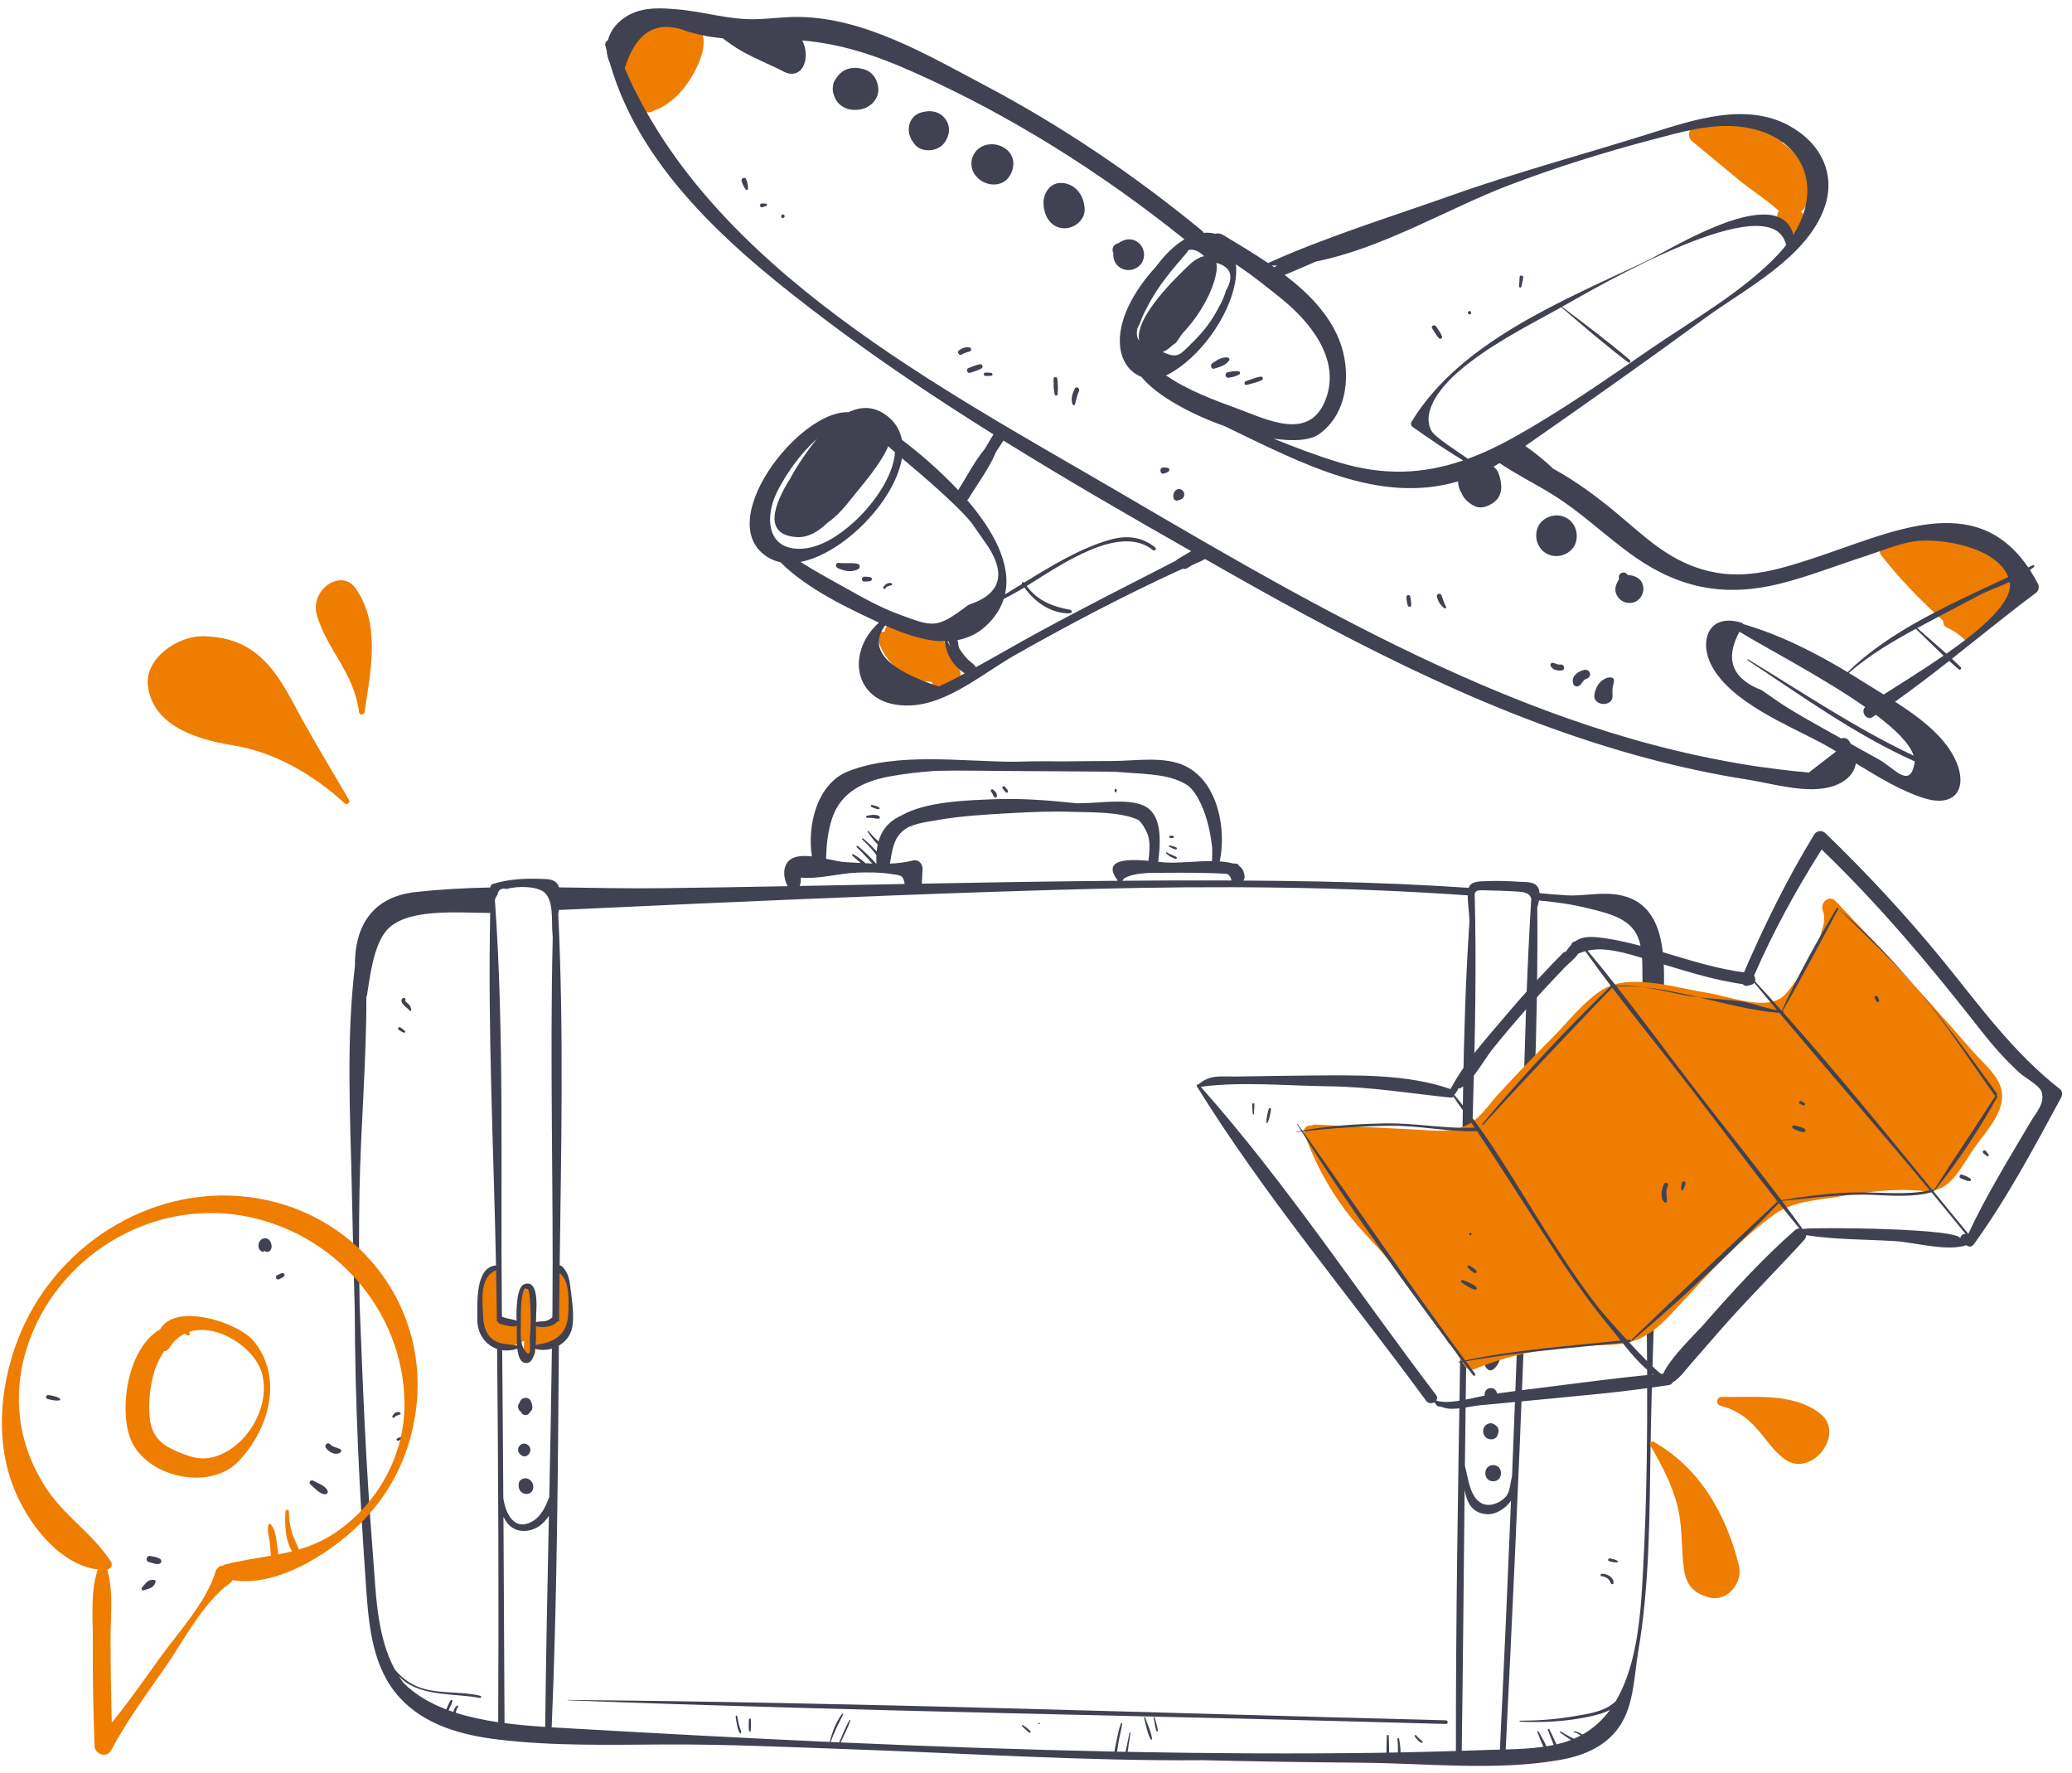 <svg width="187" height="160" viewBox="0 0 187 160" fill="none" xmlns="http://www.w3.org/2000/svg">
<path d="M62.992 2.324C62.828 2.13 62.637 1.987 62.431 1.874C62.053 1.571 61.558 1.433 61.056 1.538C60.977 1.554 60.91 1.595 60.836 1.621C60.541 1.66 60.249 1.735 59.976 1.841C59.693 1.951 59.414 2.11 59.147 2.301C59.14 2.302 59.134 2.301 59.128 2.302C57.854 2.542 56.807 3.483 56.461 4.742C56.298 5.336 56.287 5.964 56.465 6.556C56.663 7.212 57.578 8.159 57.408 8.856C57.15 9.917 58.377 10.461 59.063 9.957C59.673 9.787 60.306 9.317 60.675 9.019C61.724 8.173 62.514 6.944 63.043 5.719C63.507 4.646 63.818 3.302 62.992 2.324Z" fill="#EF7D00"/>
<path d="M86.502 60.243C87.124 59.916 86.997 59.109 86.502 58.754C84.799 57.531 82.916 56.685 80.872 56.214C80.26 56.073 79.877 56.533 79.859 57.004C79.47 56.954 79.052 57.233 79.207 57.71C79.224 57.76 79.25 57.802 79.267 57.851H79.266L79.268 57.854C79.701 59.084 80.459 60.062 81.523 60.77C81.549 60.797 81.576 60.825 81.6 60.85C81.729 61.11 81.972 61.323 82.346 61.361C82.923 61.421 83.501 61.485 84.079 61.545C84.22 62.087 84.826 62.476 85.416 62.135C85.707 61.967 85.987 61.785 86.27 61.603C86.801 61.26 86.808 60.642 86.486 60.251C86.493 60.248 86.498 60.246 86.502 60.243Z" fill="#EF7D00"/>
<path d="M162.677 19.23C162.628 19.181 162.577 19.135 162.528 19.088C162.667 19.007 162.788 18.9 162.869 18.764C163.597 17.544 163.6 16.308 162.932 15.062C162.853 14.915 162.745 14.818 162.628 14.743C162.237 14.015 161.596 13.393 160.84 12.884C161.052 12.425 160.94 11.851 160.289 11.724C157.997 11.275 155.709 11.065 153.372 11.173C152.643 11.207 152.06 12.204 152.718 12.749C154.232 14.003 155.744 15.259 157.264 16.507C157.672 16.842 159.397 18.012 160.559 19.032C160.426 19.175 160.349 19.386 160.417 19.553C160.753 20.389 161.225 20.851 162.059 21.19C162.366 21.315 162.703 21.051 162.792 20.775C162.906 20.421 162.894 20.082 162.802 19.757C162.869 19.592 162.849 19.398 162.677 19.23Z" fill="#EF7D00"/>
<path d="M181.467 51.4C179.916 49.138 176.902 48.322 174.383 47.779C174.01 47.699 173.685 47.852 173.477 48.097C172.208 48.252 171.023 48.583 169.841 49.135C169.59 49.252 169.533 49.618 169.682 49.841C169.662 49.89 169.661 49.944 169.704 50.001C171.4 52.209 173.34 54.177 175.393 56.04C175.351 56.251 175.427 56.477 175.682 56.613C176.3 56.893 176.852 57.274 177.338 57.755C177.78 58.135 178.367 57.75 178.363 57.309C178.452 57.274 178.539 57.231 178.618 57.164C180.328 55.714 183.141 53.839 181.467 51.4Z" fill="#EF7D00"/>
<path d="M183.934 52.686C183.699 52.235 183.453 51.827 183.201 51.442L183.565 51.172C183.657 51.104 183.555 50.958 183.455 51.008C183.322 51.074 183.184 51.14 183.05 51.206C178.207 44.109 170.531 48.144 163.533 50.417C160.141 51.519 157.074 52.433 153.554 51.36C150.46 50.416 148.503 48.486 146.072 46.447C144.265 44.932 142.293 43.448 140.171 42.293C139.391 41.542 138.551 40.865 137.659 40.245C143.089 36.462 148.497 32.653 153.835 28.739C157.48 26.066 163.053 23.282 164.662 18.727C165.74 15.672 164.291 12.867 161.445 11.327C157.581 9.235 152.907 10.784 149.047 12.003C143.051 13.897 136.936 15.523 131.009 17.627C125.547 19.565 119.698 21.363 114.447 23.739C113.069 22.808 111.655 21.971 110.364 21.191C110.141 21.056 109.885 21.036 109.652 21.092C109.353 21.009 109.013 20.981 108.635 21.014C108.589 20.941 108.54 20.868 108.463 20.805C102.373 15.799 95.867 11.4 88.894 7.708C83.778 5 78.049 1.607 72.115 1.528C70.853 1.511 69.605 1.686 68.346 1.729C65.812 1.817 63.598 1.049 61.107 0.842C59.685 0.724 58.247 0.622 56.908 1.278C55.801 1.82 55.113 2.683 54.862 3.631C54.702 3.719 54.583 3.883 54.628 4.09C54.663 4.254 54.714 4.411 54.753 4.574C54.773 4.951 54.88 5.326 55.043 5.696C57.901 15.678 66.664 22.959 74.677 28.998C79.5 32.631 84.531 35.989 89.662 39.199C89.407 39.635 89.144 40.066 88.883 40.499C87.951 41.637 87.228 43.048 86.479 44.231C84.815 42.451 82.95 40.866 81.398 39.686C81.245 38.893 80.857 38.18 80.16 37.608C78.951 36.617 77.724 36.652 76.578 37.199C72.053 36.999 64.114 47.35 69.424 50.359C69.742 50.54 70.082 50.663 70.439 50.735C72.832 53.154 76.63 54.927 79.26 56.156C79.281 56.166 79.302 56.175 79.323 56.185C76.156 59.034 77.142 63.918 82.243 63.656C85.602 63.483 88.791 60.71 91.598 59.12C96.489 56.349 101.469 53.735 106.581 51.392C106.611 51.384 106.638 51.388 106.669 51.372C106.703 51.355 106.732 51.332 106.765 51.314C106.867 51.355 106.984 51.359 107.1 51.295C107.245 51.216 107.38 51.124 107.52 51.038C107.926 50.821 108.36 50.682 108.759 50.449C109.441 50.836 110.123 51.224 110.804 51.611C122.81 58.419 135.255 64.856 148.662 68.428C151.648 69.224 154.676 69.877 157.729 70.355C159.983 70.708 163.179 71.704 165.453 70.94C166.653 70.536 167.36 69.778 167.492 68.882C169.499 70.112 171.572 71.372 173.611 72.017C176.829 73.035 177.808 70.68 176.111 67.888C174.995 66.053 172.998 64.585 171.029 63.321C172.691 62.145 174.311 60.903 175.916 59.641C176.206 59.903 176.497 60.162 176.796 60.411C176.909 60.505 177.068 60.324 176.966 60.22C176.707 59.956 176.436 59.7 176.165 59.445C178.699 57.447 181.2 55.403 183.773 53.479C184.002 53.309 184.062 52.933 183.934 52.686ZM148.908 31.525C144.877 34.295 140.814 37.143 136.533 39.519C135.162 40.28 133.821 40.911 132.481 41.401C131.483 40.696 129.478 39.439 129.175 38.852C128.209 36.979 130.329 34.67 131.542 33.61C134.205 31.284 137.519 29.592 140.604 27.895C140.695 27.845 140.812 27.779 140.942 27.706C140.932 27.722 140.93 27.745 140.949 27.76C142.918 29.433 144.886 31.148 146.952 32.702C147.088 32.804 147.22 32.594 147.097 32.489C145.14 30.81 143.046 29.258 140.992 27.698C140.972 27.683 140.952 27.69 140.942 27.706C144.239 25.842 159.76 16.754 161.169 21.999C161.179 22.036 161.198 22.063 161.214 22.094C161.003 22.363 160.784 22.633 160.535 22.9C157.394 26.271 152.693 28.924 148.908 31.525ZM136.126 16.738C140.362 15.12 144.778 13.742 149.166 12.588C151.61 11.944 154.203 11.184 156.764 11.405C162.431 11.893 164.777 16.538 161.858 21.177C160.495 16.347 150.716 22.546 148.569 23.568C141.204 27.073 131.825 30.786 127.404 38.045C127.305 38.208 127.337 38.414 127.496 38.527C128.995 39.583 130.486 40.614 132.055 41.55C128.488 42.774 124.921 42.961 120.847 41.725C118.86 41.122 116.89 40.377 114.938 39.584C116.725 39.84 118.236 39.754 119.06 39.168C121.708 37.283 121.98 33.45 120.857 30.654C119.912 28.303 118.051 26.415 115.942 24.81C116.868 24.417 117.828 24.022 118.775 23.596C124.745 22.417 130.801 18.771 136.126 16.738ZM107.233 22.576C107.661 22.438 108.141 22.612 108.675 23.12C108.262 23.207 107.8 23.464 107.4 23.843C106.372 24.814 102.36 28.601 102.813 30.736C102.597 30.471 102.563 30.096 102.64 29.673C102.697 29.533 102.766 29.385 102.856 29.228C103.035 28.714 103.257 28.219 103.522 27.743C104.461 25.86 105.774 24.35 107.138 22.764C107.193 22.702 107.219 22.638 107.233 22.576ZM109.769 24.611C109.833 24.241 109.827 23.948 109.77 23.719C111.095 24.081 111.388 24.919 110.642 26.234C110.482 26.78 110.256 27.297 109.964 27.786C109.368 28.95 108.623 29.92 107.683 30.844C106.424 32.081 106.326 32.378 104.946 31.772C105.253 31.634 105.555 31.413 105.849 31.123C105.977 31.061 106.095 30.983 106.183 30.862C106.364 30.613 106.529 30.357 106.701 30.105C108.259 28.492 109.478 26.292 109.769 24.611ZM105.453 33.779C108.267 32.272 110.87 28.665 111.461 25.553C111.567 24.995 111.598 24.41 111.544 23.852C113.144 24.904 115.22 26.609 115.658 26.962C118.202 29.017 120.933 32.325 119.707 35.869C118.298 39.942 114.377 37.858 111.574 36.834C109.749 36.167 107.176 35.239 105.229 33.869C105.304 33.835 105.378 33.82 105.453 33.779ZM115.271 23.967C115.18 24.018 115.086 24.064 114.997 24.117C114.925 24.066 114.852 24.016 114.78 23.966C114.943 23.97 115.107 23.969 115.271 23.967ZM69.909 44.885C70.428 43.598 71.939 41.167 73.734 39.605C72.936 40.559 72.273 41.57 71.815 42.307C71.666 42.545 71.512 42.818 71.362 43.111C69.894 45.414 68.757 48.312 71.956 48.469C72.972 48.519 73.89 47.932 74.691 47.166C75.602 46.556 76.35 45.615 76.995 44.802C77.779 43.813 79.452 41.936 80.164 40.273C80.366 40.453 80.569 40.632 80.774 40.81C80.61 43.183 78.56 45.772 77.038 47.14C75.742 48.306 73.957 49.53 72.12 49.524C69.327 49.514 69.097 46.902 69.909 44.885ZM76.339 53.074C75.019 52.331 73.591 51.572 72.244 50.71C76.101 49.97 80.761 45.225 81.401 41.351C82.489 42.278 83.592 43.189 84.649 44.156C85.684 45.105 86.783 46.094 87.681 47.179C88.18 47.895 88.68 48.611 89.18 49.328C90.836 51.901 90.244 53.653 87.404 54.586C84.514 56.762 84.272 56.593 81.174 55.456C79.485 54.836 77.902 53.953 76.339 53.074ZM85.684 58.127C85.691 58.167 85.721 58.227 85.761 58.294C85.76 58.32 85.765 58.35 85.767 58.377C85.673 58.198 85.589 58.023 85.525 57.868C85.545 57.867 85.566 57.865 85.587 57.863C85.628 57.944 85.665 58.028 85.684 58.127ZM84.712 61.949C79.939 60.364 78.337 58.527 79.887 56.441C81.54 57.179 83.45 57.87 85.266 57.87C85.442 59.159 86.021 60.088 87.066 60.761C86.301 61.196 85.519 61.596 84.712 61.949ZM106.284 50.455C106.218 50.495 106.17 50.541 106.135 50.592C101.971 52.727 97.797 54.838 93.686 57.074C91.803 58.098 89.951 59.184 88.069 60.213C88.062 60.2 88.065 60.185 88.056 60.171C87.877 59.906 87.588 59.741 87.359 59.518C87.093 59.261 86.882 58.972 86.676 58.667C86.648 58.628 86.603 58.548 86.546 58.456C86.502 58.274 86.472 58.087 86.461 57.892C86.435 57.849 86.419 57.81 86.396 57.769C87.316 57.6 88.192 57.213 88.968 56.497C89.793 55.735 90.311 54.913 90.587 54.053C91.123 53.767 91.644 53.491 92.104 53.22C92.215 53.155 92.335 53.08 92.453 53.008C93.368 54.331 94.907 55.403 96.558 55.343C96.765 55.336 96.779 55.061 96.577 55.025C94.961 54.739 93.636 54.197 92.659 52.883C95.737 50.98 101.065 47.202 104.067 49.653C104.226 49.782 104.409 49.516 104.247 49.389C102.967 48.392 101.632 48.281 100.072 48.736C97.453 49.501 94.861 51.077 92.432 52.577C92.351 52.467 92.159 52.557 92.234 52.682C92.236 52.687 92.239 52.691 92.242 52.695C91.72 53.017 91.206 53.333 90.702 53.638C91.325 50.913 89.628 47.851 87.291 45.134C87.333 45.097 87.377 45.062 87.41 45.005C88.202 43.688 89.273 42.277 89.891 40.787C90.112 40.443 90.334 40.1 90.555 39.756C96.129 43.214 101.814 46.502 107.504 49.737C107.099 49.976 106.691 50.216 106.284 50.455ZM163.253 69.712C162.339 69.637 161.429 69.541 160.521 69.422C159.312 69.275 158.108 69.104 156.908 68.897C153.679 68.34 150.482 67.605 147.332 66.701C142.06 65.188 136.919 63.23 131.908 61.007C121.293 56.297 111.245 50.416 101.24 44.555C85.047 35.069 64.159 24.277 56.384 6.157C57.408 2.846 59.301 1.726 62.088 2.856C62.678 3.026 63.275 3.169 63.877 3.283C64.344 3.353 64.791 3.409 65.231 3.456C65.786 3.88 66.359 4.282 66.987 4.637C68.21 5.326 69.515 5.83 70.757 6.475C71.464 6.843 72.225 6.648 72.543 5.877C72.847 5.141 72.745 4.349 72.407 3.654C75.869 3.96 78.877 4.919 82.409 6.493C91.246 10.429 99.365 15.562 106.898 21.596C105.962 22.15 105.09 23.038 104.343 24.05C102.447 26.097 100.794 28.875 101.102 31.354C101.265 32.673 102.012 33.625 103.003 33.998C104.352 35.665 107.387 37.347 110.515 38.453C117.566 41.852 124.461 45.537 131.6 43.44C131.59 43.807 131.694 44.187 131.894 44.471C132.101 45.001 132.546 45.411 133.116 45.682C133.678 45.95 134.332 45.682 134.789 45.356C135.68 44.718 135.577 43.653 135.264 42.758C135.166 42.479 134.998 42.268 134.792 42.11C134.975 42.011 135.158 41.9 135.34 41.791C136.86 42.819 138.495 43.621 140.102 44.615C142.794 46.28 145.011 48.496 147.598 50.295C151.694 53.145 155.806 53.879 160.636 52.675C163.244 52.025 165.776 51.017 168.332 50.193C169.687 49.755 171.253 49.098 172.667 48.869C175.034 48.486 180.216 49.343 181.25 52.069C176.236 54.436 170.631 56.84 166.754 60.66C163.787 58.87 160.668 57.294 157.343 56.323C157.302 56.269 157.246 56.221 157.162 56.195C154.182 55.271 153.248 57.895 154.546 60.201C156.353 63.414 161.274 65.389 164.351 67.03C164.799 67.269 165.256 67.533 165.717 67.806C164.897 68.442 164.075 69.077 163.253 69.712ZM172.703 68.188C167.48 65.731 162.716 62.501 157.772 59.504C157.722 59.474 157.672 59.547 157.721 59.58C162.572 62.774 167.449 66.317 172.793 68.701C172.794 68.796 172.789 68.891 172.77 68.982C172.318 71.182 170.98 69.314 169.565 68.534C168.722 68.07 167.883 67.596 167.043 67.128C166.98 67.031 166.935 66.934 166.86 66.837C166.664 66.582 166.401 66.551 166.177 66.644C165.801 66.434 165.423 66.227 165.048 66.015C163.502 65.14 161.927 64.296 160.457 63.297C159.972 62.96 159.486 62.623 159 62.285C156.314 61.246 155.647 59.484 156.988 57.005C159.362 58.46 164.55 61.154 168.338 63.807C167.888 64.205 168.458 65.066 168.989 64.718C169.094 64.649 169.196 64.575 169.301 64.505C171.058 65.825 172.365 67.106 172.703 68.188ZM170.003 62.673C169.391 62.294 168.793 61.93 168.248 61.584C167.788 61.292 167.325 61.005 166.857 60.722C168.704 59.126 170.772 57.899 172.904 56.746C173.74 57.542 174.563 58.371 175.41 59.169C173.482 60.501 171.472 61.734 170.003 62.673ZM175.668 58.989C174.799 58.205 173.899 57.449 173.031 56.677C173.614 56.363 174.2 56.052 174.787 55.741C176.078 55.056 177.369 54.37 178.666 53.693C179.376 53.322 180.446 52.95 181.385 52.508C181.703 54.311 178.845 56.77 175.668 58.989Z" fill="#404252"/>
<path d="M78.012 6.267C77.744 6.19 77.465 6.124 77.185 6.125C76.251 6.128 75.662 6.604 75.273 7.408C75.321 7.311 75.369 7.214 75.416 7.117C75.286 7.296 75.208 7.492 75.185 7.708C75.116 8.059 75.157 8.381 75.305 8.713C75.328 8.76 75.348 8.808 75.368 8.856C75.62 9.466 76.321 9.88 76.962 9.912C77.237 9.926 77.517 9.91 77.785 9.846C78.56 9.66 79.26 8.971 79.272 8.134C79.284 7.341 78.818 6.501 78.012 6.267Z" fill="#404252"/>
<path d="M83.642 10.05C83.484 10.07 83.351 10.089 83.197 10.13C82.534 10.306 82.11 10.797 82.03 11.474C81.96 12.066 82.162 12.492 82.496 12.957C83.145 13.861 84.744 13.707 85.297 12.793C85.325 12.746 85.353 12.7 85.381 12.653C86.169 11.35 85.123 9.857 83.642 10.05Z" fill="#404252"/>
<path d="M89.24 13.034C88.246 13.162 87.541 14.02 87.69 15.023C87.749 15.42 87.935 15.754 88.217 16.035C89.013 16.827 90.471 16.939 91.131 15.864C91.325 15.547 91.406 15.308 91.446 14.94C91.58 13.687 90.355 12.889 89.24 13.034Z" fill="#404252"/>
<path d="M95.857 16.513C94.942 16.451 94.342 17.155 94.198 17.984C94.137 18.335 94.198 18.818 94.305 19.168C94.571 20.037 95.253 20.664 96.21 20.595C97.051 20.535 97.905 19.817 97.891 18.912C97.873 17.723 97.133 16.6 95.857 16.513Z" fill="#404252"/>
<path d="M102.643 21.823C102.096 21.453 101.463 21.565 100.966 21.931C100.9 21.953 100.833 21.971 100.769 22C100.39 22.17 100.341 22.54 100.484 22.84C100.44 23.338 100.616 23.829 101.069 24.136C101.694 24.559 102.591 24.389 103.015 23.765C103.441 23.138 103.271 22.248 102.643 21.823Z" fill="#404252"/>
<path d="M141.069 46.601C140.154 46.291 139.005 46.796 138.726 47.752C138.446 48.711 138.9 49.757 139.88 50.089C140.795 50.399 141.944 49.894 142.223 48.938C142.503 47.978 142.05 46.933 141.069 46.601Z" fill="#404252"/>
<path d="M147.61 54.29C148.118 54.04 148.409 53.45 148.296 52.896C148.147 52.171 147.55 51.937 146.907 51.883C146.882 51.855 146.856 51.827 146.831 51.799C146.548 51.489 146.031 51.743 146.106 52.156C146.112 52.192 146.119 52.228 146.125 52.265C145.801 52.761 145.622 53.287 145.996 53.847C146.342 54.369 147.039 54.571 147.61 54.29Z" fill="#404252"/>
<path d="M145.568 61.902C145.605 61.706 145.684 61.552 145.663 61.347C145.654 61.26 145.575 61.189 145.498 61.16C145.199 61.049 144.77 61.256 144.535 61.452C144.164 61.764 143.969 62.224 143.896 62.687C143.732 63.731 145.579 63.843 145.535 62.783C145.523 62.476 145.511 62.202 145.568 61.902Z" fill="#404252"/>
<path d="M143.024 60.448C142.426 60.532 141.712 61.088 142.004 61.749C142.103 61.974 142.383 61.992 142.559 61.861C142.805 61.678 142.866 61.342 143.187 61.251C143.694 61.105 143.552 60.372 143.024 60.448Z" fill="#404252"/>
<path d="M140.842 59.967C140.58 59.999 140.423 59.884 140.189 59.815C140.028 59.767 139.869 59.931 139.948 60.089C140.14 60.472 140.557 60.541 140.951 60.502C141.299 60.467 141.193 59.923 140.842 59.967Z" fill="#404252"/>
<path d="M106.672 44.216C106.337 43.988 105.982 44.24 105.916 44.588C105.887 44.679 105.881 44.772 105.9 44.867C105.913 45.055 106.043 45.198 106.246 45.166C106.391 45.143 106.48 45.109 106.615 45.05C106.952 44.9 106.964 44.414 106.672 44.216Z" fill="#404252"/>
<path d="M105.414 42.234C105.251 42.195 105.183 42.184 105.013 42.178C104.578 42.162 104.684 42.856 105.053 42.734C105.222 42.677 105.282 42.658 105.436 42.57C105.56 42.499 105.581 42.272 105.414 42.234Z" fill="#404252"/>
<path d="M110.801 32.259C110.288 32.195 109.836 32.499 109.425 32.766C109.197 32.915 109.279 33.359 109.596 33.264C110.086 33.117 110.636 32.971 110.93 32.52C111.002 32.407 110.927 32.275 110.801 32.259Z" fill="#404252"/>
<path d="M111.781 33.506C111.43 33.458 111.138 33.517 110.795 33.597C110.48 33.67 110.576 34.141 110.895 34.087C111.241 34.03 111.534 33.972 111.839 33.794C111.973 33.715 111.934 33.528 111.781 33.506Z" fill="#404252"/>
<path d="M112.519 34.736C112.972 34.603 113.467 34.512 113.889 34.3C114.064 34.212 113.968 33.961 113.783 33.986C113.331 34.048 112.882 34.251 112.449 34.394C112.24 34.464 112.3 34.801 112.519 34.736Z" fill="#404252"/>
<path d="M77.416 50.882C76.868 50.749 76.26 50.87 75.695 50.796C75.402 50.757 75.371 51.162 75.603 51.267C76.184 51.537 76.934 51.698 77.503 51.321C77.662 51.216 77.595 50.925 77.416 50.882Z" fill="#404252"/>
<path d="M78.572 52.096C78.381 52.05 78.214 52.044 78.016 52.039C77.732 52.032 77.707 52.481 77.991 52.478C78.188 52.475 78.36 52.477 78.552 52.432C78.708 52.396 78.75 52.14 78.572 52.096Z" fill="#404252"/>
<path d="M80.419 52.615C80.118 52.564 79.876 52.736 79.719 52.983C79.645 53.099 79.814 53.213 79.895 53.103C80.051 52.891 80.204 52.868 80.434 52.825C80.56 52.801 80.531 52.634 80.419 52.615Z" fill="#404252"/>
<path d="M66.929 16.311C67.009 16.633 67.12 16.841 67.311 17.111C67.367 17.19 67.512 17.139 67.51 17.043C67.505 16.695 67.473 16.488 67.343 16.169C67.249 15.939 66.869 16.069 66.929 16.311Z" fill="#404252"/>
<path d="M69.129 18.378C69.011 18.371 68.892 18.364 68.774 18.359C68.504 18.344 68.568 18.781 68.799 18.704C68.914 18.666 69.029 18.627 69.144 18.588C69.251 18.552 69.259 18.384 69.129 18.378Z" fill="#404252"/>
<path d="M70.707 19.364C70.512 19.299 70.409 19.6 70.604 19.666C70.799 19.732 70.902 19.431 70.707 19.364Z" fill="#404252"/>
<path d="M87.474 31.345C87.121 31.288 86.83 31.425 86.545 31.621C86.333 31.767 86.579 32.139 86.795 31.998C87.015 31.854 87.25 31.793 87.5 31.721C87.712 31.659 87.688 31.38 87.474 31.345Z" fill="#404252"/>
<path d="M88.435 32.871C88.077 32.933 87.737 33.09 87.398 33.218C87.159 33.308 87.299 33.727 87.544 33.644C87.888 33.529 88.251 33.435 88.567 33.255C88.768 33.141 88.671 32.831 88.435 32.871Z" fill="#404252"/>
<path d="M89.457 33.65C89.283 33.624 89.121 33.622 88.945 33.62C88.75 33.616 88.73 33.92 88.927 33.922C89.114 33.925 89.289 33.926 89.475 33.904C89.629 33.887 89.592 33.67 89.457 33.65Z" fill="#404252"/>
<path d="M95.083 34.184C95.089 34.659 95.075 35.136 95.187 35.602C95.222 35.749 95.421 35.725 95.443 35.584C95.514 35.124 95.464 34.665 95.433 34.205C95.417 33.987 95.081 33.955 95.083 34.184Z" fill="#404252"/>
<path d="M97.379 35.305C97.504 35.056 97.146 34.805 97.013 35.058C96.763 35.536 96.622 35.985 96.805 36.507C96.838 36.601 96.99 36.582 97.016 36.493C97.13 36.097 97.193 35.675 97.379 35.305Z" fill="#404252"/>
<path d="M129.863 30.52C129.995 30.662 130.213 30.511 130.14 30.337C130.007 30.019 129.794 29.74 129.605 29.452C129.468 29.243 129.114 29.41 129.251 29.626C129.442 29.93 129.618 30.255 129.863 30.52Z" fill="#404252"/>
<path d="M132.577 28.365C132.762 28.428 132.861 28.141 132.675 28.078C132.49 28.015 132.391 28.302 132.577 28.365Z" fill="#404252"/>
<path d="M137.307 25.877C137.362 25.611 137.417 25.344 137.472 25.078C137.521 24.838 137.16 24.776 137.146 25.015C137.131 25.289 137.115 25.563 137.099 25.837C137.093 25.951 137.282 25.997 137.307 25.877Z" fill="#404252"/>
<path d="M126.923 53.92C126.954 54.162 126.98 54.398 127.049 54.631C127.097 54.793 127.365 54.802 127.365 54.609C127.365 54.35 127.322 54.103 127.281 53.847C127.244 53.614 126.893 53.689 126.923 53.92Z" fill="#404252"/>
<path d="M130.114 53.75C130.039 53.48 129.612 53.562 129.682 53.838C129.802 54.31 129.983 54.595 130.368 54.893C130.448 54.955 130.556 54.853 130.512 54.768C130.358 54.466 130.206 54.078 130.114 53.75Z" fill="#404252"/>
<path d="M50.962 114.767C50.859 114.381 50.191 114.444 50.241 114.864C50.347 115.746 50.391 116.641 50.355 117.53C50.328 118.236 50.399 118.959 49.615 119.333C49.356 119.457 48.995 119.417 48.718 119.491C48.593 119.523 48.485 119.56 48.384 119.599C48.407 118.809 48.408 118.021 48.341 117.266C48.29 116.692 48.155 116.194 47.535 116.053C47.233 115.984 46.956 116.19 46.945 116.501C46.921 117.2 46.895 117.899 46.848 118.597C46.827 118.92 46.857 119.335 46.763 119.645C46.761 119.65 46.761 119.653 46.759 119.658C46.587 119.601 46.397 119.573 46.204 119.52C45.769 119.622 45.436 119.503 45.203 119.164C45.042 118.755 44.952 118.251 44.909 117.736C44.912 117.61 44.914 117.485 44.919 117.359C44.94 116.653 44.967 115.948 44.99 115.242C44.993 115.14 44.955 115.057 44.9 114.988C44.921 114.902 44.905 114.832 44.83 114.721C44.785 114.652 44.706 114.592 44.618 114.599C43.196 114.719 43.386 116.778 43.461 117.744C43.578 119.229 43.435 120.863 45.119 121.35C45.639 121.501 46.656 121.491 47.123 121.078C47.19 121.06 47.253 121.033 47.315 121.004C47.278 121.505 47.248 121.887 47.245 122.012C47.231 122.597 48.154 122.739 48.283 122.152C48.292 122.111 48.294 122.059 48.299 122.011C48.3 122.011 48.301 122.012 48.302 122.012C48.302 122 48.303 121.987 48.303 121.975C48.318 121.777 48.313 121.541 48.33 121.342C49.583 121.386 50.863 121.194 51.324 119.867C51.858 118.327 51.369 116.284 50.962 114.767Z" fill="#EF7D00"/>
<path d="M138.538 114.756C138.461 114.213 137.619 114.369 137.606 114.882C137.579 115.988 137.515 117.092 137.463 118.195C137.432 118.844 137.613 119.487 136.841 119.819C136.187 120.099 135.564 119.873 135.25 119.361C135.225 118.899 135.17 118.438 135.115 117.979C135.066 117.568 134.446 117.399 134.332 117.873C134.168 118.553 134.012 119.316 134.395 119.916C134.394 119.951 134.393 119.985 134.391 120.02C133.668 119.954 132.947 119.898 132.22 119.874C132.21 119.874 132.202 119.879 132.192 119.879C132.189 119.783 132.186 119.682 132.185 119.571C132.168 118.164 132.117 116.754 132.069 115.347C132.064 115.195 131.975 115.082 131.86 115.012C131.86 115.006 131.861 114.999 131.861 114.993C131.885 114.663 131.399 114.626 131.305 114.917C130.944 116.041 130.832 117.185 130.875 118.334C130.804 118.933 130.729 119.614 130.916 120.118C130.97 120.263 131.04 120.387 131.12 120.499C131.129 120.552 131.137 120.605 131.147 120.658C131.186 120.865 131.428 120.994 131.634 120.96C132.149 121.249 132.82 121.294 133.428 121.277C133.498 121.318 133.575 121.349 133.664 121.353C133.849 121.362 134.057 121.376 134.278 121.39C134.26 121.576 134.252 121.754 134.258 121.93C134.237 122.111 134.252 122.289 134.328 122.45C134.341 122.506 134.347 122.559 134.365 122.618C134.476 123.001 135.081 123.034 135.175 122.618C135.176 122.616 135.176 122.615 135.176 122.613C135.263 122.525 135.32 122.408 135.32 122.287C135.32 122.259 135.32 122.231 135.32 122.203C135.32 122.16 135.312 122.116 135.299 122.072C135.347 121.861 135.395 121.65 135.443 121.438C136.676 121.449 138.003 121.285 138.627 120.414C139.683 118.94 138.765 116.365 138.538 114.756Z" fill="#EF7D00"/>
<path d="M145.643 80.692C144.241 80.544 142.777 80.88 141.36 80.795C140.556 80.747 139.751 80.675 138.947 80.6C138.926 80.291 138.83 80.022 138.604 79.845C138.211 79.539 137.532 79.6 137.075 79.57C136.148 79.508 135.214 79.471 134.287 79.512C133.616 79.542 132.785 79.467 132.546 80.117C130.482 79.984 128.417 79.865 126.35 79.775C121.637 79.571 116.918 79.49 112.199 79.463C112.282 79.382 112.336 79.27 112.323 79.114C112.284 78.661 112.147 78.371 111.86 78.17C111.801 78.028 111.663 77.926 111.501 77.925C111.428 77.924 111.355 77.923 111.282 77.923C110.91 77.821 110.505 77.765 110.082 77.735C110.701 74.824 109.924 70.601 107.02 69.149C105.123 68.201 102.476 68.667 100.452 68.673C98.957 68.677 97.463 68.692 95.968 68.708C95.015 68.695 94.062 68.691 93.108 68.704C92.579 68.712 92.05 68.726 91.521 68.739C86.869 68.739 80.965 67.852 76.534 69.61C73.746 70.717 72.83 74.473 73.274 77.282C72.711 77.22 72.17 77.219 71.719 77.368C70.613 77.735 70.592 79.039 71.085 79.972C67.288 80.042 63.491 80.106 59.695 80.152C56.653 80.19 53.556 80.117 50.454 80.077C50.416 79.962 50.367 79.856 50.302 79.763C49.972 79.285 49.262 79.33 48.763 79.31C47.333 79.254 45.835 79.34 44.466 79.774C44.346 79.812 44.272 79.912 44.265 80.036C44.264 80.053 44.265 80.069 44.264 80.085C41.988 80.135 39.725 80.252 37.497 80.501C33.405 80.958 31.995 83.817 32.033 87.16C31.224 94.008 31.616 100.707 31.759 107.562C31.834 111.11 31.913 114.659 32.016 118.207C32.038 126.614 32.461 135.044 33.053 143.409C33.295 146.838 33.639 150.538 36.074 153.199C38.362 155.7 41.714 156.588 44.966 156.98C49.923 157.577 55.01 157.448 59.99 157.423C65.488 157.395 70.976 157.653 76.469 157.845C87.165 158.216 97.885 158.929 108.592 158.842C113.319 158.954 118.045 159.034 122.772 159.067C128.613 159.108 135.003 159.837 140.777 158.821C142.704 158.483 144.552 157.775 145.831 156.235C147.487 154.241 147.445 151.414 147.859 148.982C148.883 142.963 148.863 136.87 148.96 130.783C149.067 124.073 149.342 117.373 149.579 110.666C149.823 103.78 150 96.892 150.155 90.004C150.238 86.355 150.43 81.197 145.643 80.692ZM133.857 80.337C134.787 80.369 135.717 80.376 136.645 80.438C137.084 80.467 137.836 80.448 138.116 80.895C138.152 80.952 138.177 81.026 138.197 81.109C137.411 93.909 137.434 106.796 136.981 119.615C136.666 119.893 135.979 119.719 135.509 119.805C135.512 119.161 135.5 118.511 135.387 117.923C135.331 117.628 135.311 117.174 134.905 117.14C134.673 117.12 134.546 117.231 134.484 117.415C134.479 117.41 134.477 117.407 134.472 117.401C134.379 117.306 134.199 117.323 134.135 117.444C133.807 118.077 133.651 118.873 133.6 119.692C133.537 119.675 133.472 119.666 133.412 119.662C133.061 119.638 132.705 119.653 132.352 119.667C132.357 119.666 132.363 119.666 132.368 119.666C132.37 119.517 132.372 119.368 132.374 119.219C132.587 106.4 133.421 93.471 133.092 80.653C133.171 80.397 133.345 80.32 133.857 80.337ZM136.463 133.205C136.343 133.676 136.306 134.174 136.151 134.627C135.893 135.375 134.805 135.941 134.047 135.774C132.696 135.476 132.522 133.471 132.207 132.254C132.245 128.798 132.287 125.343 132.338 121.886C132.801 121.937 133.275 121.9 133.67 121.753C133.7 121.995 133.734 122.231 133.774 122.451C133.916 123.216 134.339 124.255 135.089 123.248C135.436 122.781 135.503 122.108 135.509 121.505C135.986 121.661 136.463 121.725 136.906 121.696C136.766 125.532 136.617 129.369 136.463 133.205ZM131.926 119.696C131.918 119.739 131.91 119.781 131.901 119.823C131.869 119.961 131.963 120.064 132.095 120.078C132.375 120.108 132.653 120.141 132.934 120.161C133.166 120.177 133.372 120.177 133.582 120.275C133.581 120.61 133.591 120.942 133.617 121.265C132.48 121.218 131.291 121.094 130.896 119.881C130.662 119.16 130.791 118.331 130.839 117.587C130.871 117.103 130.863 116.584 130.971 116.112C131.068 115.834 131.164 115.555 131.261 115.276L131.898 114.718C131.884 116.22 131.866 117.721 131.84 119.218C131.837 119.379 131.835 119.54 131.832 119.702C131.864 119.7 131.895 119.698 131.926 119.696ZM134.434 117.815C134.486 117.896 134.651 117.874 134.637 117.76C134.633 117.736 134.631 117.721 134.629 117.702C134.66 117.699 134.691 117.684 134.718 117.653C134.867 117.485 134.996 118.696 135.002 118.839C135.022 119.298 135.042 119.756 135.058 120.215C135.074 120.692 135.341 123.039 134.33 122.695C133.971 122.573 134.208 120.527 134.241 120.136C134.282 119.641 134.637 118.132 134.434 117.815ZM136.825 121.083C136.329 121.138 135.972 121.126 135.51 121.283C135.51 121.199 135.508 121.116 135.507 121.037C135.502 120.766 135.504 120.483 135.507 120.197C136.191 120.259 137.208 120.394 137.552 119.763C137.564 119.764 137.576 119.765 137.588 119.765C137.59 119.734 137.591 119.702 137.592 119.67C137.621 119.596 137.646 119.517 137.658 119.424C137.667 119.356 137.645 119.301 137.609 119.259C137.667 117.756 137.729 116.252 137.795 114.747C138.889 115.916 138.879 117.59 138.574 119.119C138.379 120.106 137.913 120.962 136.825 121.083ZM91.568 69.578C94.572 69.583 97.575 69.624 100.579 69.641C100.902 69.666 101.226 69.684 101.549 69.712C103.522 69.88 105.71 69.84 107.282 70.939C107.566 71.206 107.827 71.522 108.052 71.91C108.863 73.316 109.207 74.881 109.399 76.466C109.413 76.889 109.409 77.307 109.384 77.709C107.986 77.699 106.47 77.894 105.252 77.837C105.088 77.83 104.833 77.802 104.528 77.769C104.765 75.849 104.908 73.371 103.109 72.65C101.658 72.067 99.219 72.47 97.69 72.48C97.516 72.481 97.344 72.486 97.17 72.487C94.643 72.217 92.096 72.02 89.583 72.128C87.25 72.228 83.613 72.311 81.353 73.588C80.184 74.12 79.564 74.945 79.283 75.927C79.19 75.843 79.095 75.76 79.008 75.676C78.785 75.46 78.574 75.233 78.374 74.995C78.339 74.953 78.269 75.007 78.298 75.052C78.464 75.304 78.641 75.549 78.832 75.782C78.946 75.921 79.073 76.075 79.214 76.208C79.169 76.412 79.138 76.622 79.118 76.837C79.111 76.83 79.102 76.821 79.097 76.814C78.731 76.399 78.329 76.02 77.902 75.668C77.843 75.619 77.757 75.7 77.816 75.754C78.121 76.035 78.412 76.33 78.681 76.645C78.825 76.813 78.963 76.986 79.095 77.163C79.084 77.416 79.086 77.675 79.099 77.937C79.091 77.937 79.083 77.937 79.076 77.937C78.562 77.372 78.022 76.836 77.431 76.347C77.355 76.283 77.246 76.388 77.32 76.457C77.815 76.918 78.274 77.415 78.717 77.927C78.517 77.919 78.318 77.909 78.12 77.9C78.034 77.824 77.946 77.749 77.86 77.68C77.592 77.463 77.314 77.239 77.001 77.09C76.932 77.057 76.857 77.141 76.916 77.199C77.155 77.435 77.426 77.638 77.671 77.869C77.674 77.871 77.677 77.874 77.679 77.877C77.249 77.852 76.825 77.827 76.419 77.809C75.897 77.787 75.24 77.637 74.553 77.496C74.586 76.241 74.714 74.985 75.112 73.809C75.901 71.479 77.973 70.498 80.229 70.078C81.583 69.826 82.98 69.667 84.389 69.564C86.782 69.503 89.189 69.575 91.568 69.578ZM72.28 79.196C74.011 79.346 75.698 78.794 77.444 78.743C78.391 78.716 79.385 78.718 80.325 78.853C81.318 78.996 81.509 78.944 81.648 79.77C78.489 79.83 75.33 79.892 72.171 79.951C72.272 79.653 72.271 79.607 72.28 79.196ZM82.353 77.659C81.712 77.829 81.022 77.904 80.316 77.932C80.528 76.766 80.601 75.511 81.794 74.755C82.495 74.31 83.808 74.145 84.616 74.002C86.78 73.621 88.95 73.507 91.138 73.382C93.04 73.273 94.946 73.195 96.853 73.264C98.291 73.317 101.112 73.222 102.755 74C103.077 74.303 103.352 74.724 103.583 75.314C103.816 75.91 103.752 76.831 103.651 77.679C101.809 77.517 99.419 77.516 100.855 79.427C100.855 79.446 100.854 79.465 100.855 79.483C94.968 79.532 89.081 79.63 83.193 79.741C83.194 79.723 83.198 79.707 83.197 79.689C83.216 79.312 83.235 78.936 83.254 78.558C83.339 78.023 82.938 77.505 82.353 77.659ZM101.476 79.25C102.588 78.634 104.42 78.79 105.682 78.761C106.218 78.748 109.437 78.747 110.75 78.86C110.972 78.998 111.111 79.19 111.129 79.455C109.303 79.448 107.477 79.447 105.651 79.453C104.2 79.458 102.748 79.469 101.298 79.481C101.347 79.396 101.406 79.319 101.476 79.25ZM45.534 155.494C45.506 149.285 45.475 143.076 45.437 136.867C45.789 137.652 46.439 138.222 47.449 138.147C48.363 138.08 49.063 137.529 49.539 136.79C49.407 143.14 49.274 149.489 49.205 155.839C48.012 155.762 46.771 155.658 45.534 155.494ZM44.833 118.199C44.837 118.551 44.839 118.903 44.843 119.255C44.876 119.255 44.91 119.256 44.943 119.257C44.968 119.354 45.033 119.442 45.158 119.478C45.527 119.585 45.929 119.694 46.316 119.697C46.396 119.698 46.529 119.675 46.633 119.624C46.641 119.826 46.648 119.991 46.651 120.086C46.657 120.315 46.626 120.867 46.664 121.43C46.178 121.319 45.701 121.338 45.2 121.206C44.024 120.897 43.657 119.938 43.607 118.833C43.549 117.548 43.225 115.206 44.775 114.639C44.797 115.826 44.821 117.014 44.833 118.199ZM49.574 135.075C49.256 135.957 48.828 136.84 48.069 137.28C46.435 138.227 45.632 136.625 45.424 135.181C45.395 130.735 45.365 126.289 45.323 121.842C45.752 121.908 46.215 121.869 46.689 121.709C46.771 122.433 46.998 123.088 47.608 122.99C48.011 122.926 48.207 122.385 48.3 121.724C48.797 121.86 49.323 121.846 49.81 121.704C49.753 126.161 49.666 130.618 49.574 135.075ZM47.375 116.232C47.428 116.289 47.504 116.326 47.6 116.309C47.872 116.26 47.901 118.863 47.897 119.155C47.89 119.68 47.865 120.206 47.821 120.73C47.779 121.224 48.045 122.781 47.373 121.88C46.881 121.219 47.004 120.174 47.007 119.364C47.009 118.872 46.959 116.787 47.375 116.232ZM48.342 121.358C48.394 120.758 48.381 120.118 48.369 119.657C48.906 119.877 49.986 119.726 50.29 119.245C50.346 119.242 50.403 119.241 50.459 119.238C50.462 118.893 50.465 118.547 50.468 118.202C50.477 117.097 50.491 115.99 50.505 114.884C51.452 115.585 51.331 117.548 51.284 118.567C51.193 120.482 50.023 121.147 48.342 121.358ZM45.737 80.225C46.664 79.933 48.553 79.95 49.185 80.58C49.953 81.346 49.779 83 49.848 84.07C49.859 84.239 49.873 84.409 49.885 84.578C49.611 95.771 49.957 107.012 49.859 118.202C49.857 118.43 49.852 118.659 49.849 118.888C49.683 118.992 49.525 119.126 49.334 119.184C49.035 119.276 48.658 119.214 48.36 119.316C48.358 119.253 48.358 119.199 48.358 119.154C48.364 118.49 48.76 115.635 47.471 115.839C47.436 115.845 47.409 115.857 47.385 115.872C47.383 115.873 47.382 115.871 47.381 115.872C46.646 116.014 46.594 117.966 46.62 119.195C46.496 119.113 46.332 119.089 46.183 119.059C45.895 119.002 45.613 118.933 45.334 118.842C45.321 118.838 45.311 118.841 45.3 118.838C45.298 118.625 45.297 118.412 45.294 118.199C45.164 105.922 45.532 93.456 44.664 81.204C44.711 81.045 44.785 80.892 44.897 80.75C44.976 80.283 45.256 80.108 45.737 80.225ZM32.443 107.562C32.551 101.684 33.074 95.849 33.066 89.967C33.092 89.929 33.111 89.885 33.119 89.833C33.391 88.111 33.692 85.513 34.777 84.097C36.487 81.867 41.352 82.395 44.243 82.383C44.011 92.954 44.552 103.603 44.767 114.191C42.828 114.354 43.105 117.705 43.078 119.035C43.052 120.339 43.803 121.366 44.865 121.731C44.972 132.958 45.023 144.186 44.962 155.413C43.649 155.218 42.351 154.949 41.132 154.56C41.164 154.359 41.25 154.17 41.354 153.989C41.384 153.938 41.323 153.872 41.271 153.906C41.055 154.045 40.954 154.257 40.923 154.489C40.775 154.44 40.628 154.391 40.483 154.338C40.62 154.072 40.749 153.801 40.832 153.519C40.862 153.418 40.719 153.363 40.665 153.449C40.508 153.698 40.389 153.978 40.279 154.259C38.802 153.697 37.478 152.931 36.431 151.877C36.273 151.676 36.129 151.466 35.99 151.253C36.218 151.483 36.459 151.698 36.731 151.876C38.569 153.075 41.234 152.821 43.297 153.224C43.422 153.248 43.477 153.062 43.35 153.031C41.75 152.642 40.068 152.842 38.466 152.454C37.249 152.159 36.351 151.515 35.648 150.677C33.955 147.605 33.922 143.553 33.646 140.13C33.048 132.686 32.749 125.234 32.459 117.779C32.395 114.375 32.381 110.969 32.443 107.562ZM101.765 158.091C101.819 157.878 101.833 157.649 101.865 157.435C101.918 157.086 101.97 156.736 102.023 156.386C102.031 156.332 101.95 156.308 101.939 156.363C101.868 156.708 101.798 157.053 101.727 157.397C101.681 157.623 101.609 157.855 101.59 158.087C101.332 158.081 101.074 158.075 100.815 158.07C100.873 157.741 100.908 157.403 100.969 157.081C101.064 156.572 101.206 156.069 101.283 155.557C101.295 155.48 101.193 155.45 101.165 155.524C100.971 156.041 100.867 156.598 100.756 157.137C100.694 157.441 100.62 157.752 100.578 158.064C92.339 157.895 84.104 157.605 75.87 157.238C76.179 156.593 76.508 155.945 76.744 155.275C76.762 155.223 76.682 155.191 76.656 155.238C76.301 155.871 76.029 156.561 75.743 157.232C75.485 157.22 75.228 157.21 74.971 157.198C75.276 156.34 75.666 155.549 76.091 154.734C76.128 154.663 76.032 154.611 75.986 154.673C75.446 155.405 75.097 156.303 74.89 157.195C67.282 156.85 59.677 156.442 52.073 156.005C51.35 155.963 50.582 155.923 49.79 155.875C50.273 144.409 50.349 132.908 50.441 121.429C51.045 121.077 51.511 120.505 51.644 119.775C51.843 118.685 51.621 117.392 51.497 116.306C51.409 115.533 51.307 114.844 50.732 114.282C50.669 114.22 50.59 114.192 50.512 114.193C50.647 103.646 50.888 93.028 50.383 82.501C50.397 82.38 50.415 82.252 50.434 82.118C54.615 81.924 58.796 81.729 62.978 81.545C74.831 81.024 86.682 80.52 98.542 80.216C109.864 79.926 121.165 80.003 132.464 80.799C132.459 81.457 132.574 82.183 132.603 82.802C132.608 82.911 132.614 83.019 132.62 83.127C131.938 93.359 131.997 103.712 131.905 113.982C130.246 114.24 130.426 118.273 130.363 119.352C130.317 120.146 130.344 121.003 131.092 121.482C131.296 121.612 131.538 121.713 131.797 121.785C131.593 133.857 131.385 145.936 131.398 158.009C129.732 158.063 128.065 158.107 126.399 158.137C126.406 157.721 126.339 157.291 126.266 156.899C126.248 156.799 126.101 156.843 126.115 156.94C126.175 157.346 126.165 157.742 126.166 158.142C125.9 158.147 125.635 158.153 125.37 158.157C125.383 157.654 125.342 157.136 125.337 156.644C125.336 156.532 125.164 156.532 125.163 156.644C125.158 157.138 125.117 157.657 125.13 158.162C124.896 158.166 124.662 158.173 124.428 158.176C116.871 158.276 109.317 158.235 101.765 158.091ZM131.924 157.994C132.035 150.148 132.102 142.303 132.183 134.457C132.377 135.577 132.845 136.555 134.192 136.641C134.984 136.692 135.81 136.159 136.283 135.546C136.317 135.502 136.343 135.453 136.372 135.406C136.066 142.9 135.733 150.394 135.366 157.887C134.845 157.9 134.327 157.911 133.821 157.931C133.189 157.957 132.556 157.972 131.924 157.994ZM148.31 141.281C148.112 145.061 147.892 150.049 145.816 153.523C144.823 154.497 143.218 154.679 141.898 154.903C140.338 155.167 138.762 155.273 137.182 155.278C137.125 155.278 137.126 155.362 137.182 155.365C139.24 155.46 141.294 155.356 143.315 154.933C144.013 154.788 144.713 154.62 145.308 154.296C144.647 155.194 143.832 155.958 142.823 156.529C142.598 156.382 142.348 156.282 142.073 156.223C142.019 156.212 141.997 156.289 142.05 156.307C142.271 156.38 142.471 156.487 142.66 156.613C142.462 156.719 142.257 156.817 142.044 156.907C141.95 156.862 141.856 156.817 141.766 156.769C141.459 156.607 141.159 156.433 140.864 156.252C140.801 156.213 140.748 156.308 140.807 156.349C141.108 156.559 141.443 156.81 141.791 157.015C141.587 157.094 141.378 157.168 141.16 157.233C140.935 157.301 140.704 157.355 140.473 157.409C140.406 157.257 140.328 157.109 140.263 156.964C140.124 156.653 139.975 156.349 139.824 156.044C139.79 155.974 139.67 156.023 139.697 156.098C139.814 156.416 139.932 156.735 140.062 157.049C140.117 157.184 140.166 157.328 140.222 157.469C140.006 157.514 139.787 157.551 139.568 157.587C139.353 157.127 139.097 156.677 138.856 156.247C138.824 156.188 138.719 156.228 138.745 156.294C138.917 156.732 139.093 157.193 139.299 157.631C138.18 157.792 137.028 157.842 135.891 157.873C136.496 145.782 137.046 133.686 137.515 121.589C138.309 121.347 138.899 120.725 139.012 119.68C139.156 118.342 139.114 116.876 138.896 115.55C138.762 114.736 138.583 114.342 137.834 114.038C137.832 114.037 137.829 114.037 137.827 114.036C138.294 103.334 138.842 92.585 138.74 81.892C138.803 81.686 138.858 81.472 138.897 81.261C140.402 81.403 141.896 81.604 143.339 81.968C145.056 82.4 147.132 82.82 147.843 84.612C148.299 85.764 148.211 87.154 148.233 88.372C148.335 94.353 148.391 100.334 148.453 106.316C148.574 117.958 148.92 129.647 148.31 141.281Z" fill="#404252"/>
<path d="M106.09 77.502C106.193 77.528 106.263 77.38 106.164 77.327C105.887 77.182 105.589 77.089 105.317 76.926C105.248 76.884 105.196 76.984 105.255 77.031C105.501 77.219 105.785 77.427 106.09 77.502Z" fill="#404252"/>
<path d="M106.095 76.655C106.197 76.682 106.269 76.53 106.169 76.481C105.985 76.389 105.779 76.345 105.583 76.287C105.509 76.266 105.456 76.381 105.529 76.414C105.713 76.5 105.898 76.603 106.095 76.655Z" fill="#404252"/>
<path d="M105.633 75.63C105.739 75.635 105.764 75.632 105.869 75.618C105.964 75.604 105.964 75.438 105.869 75.425C105.764 75.411 105.739 75.407 105.633 75.413C105.493 75.42 105.493 75.622 105.633 75.63Z" fill="#404252"/>
<path d="M78.235 73.614C78.129 73.634 78.153 73.806 78.261 73.802C78.48 73.792 78.692 73.804 78.909 73.838C79.067 73.864 79.185 73.908 79.34 73.862C79.412 73.841 79.446 73.741 79.386 73.687C79.108 73.439 78.571 73.549 78.235 73.614Z" fill="#404252"/>
<path d="M78.658 72.823C78.874 72.909 79.075 73.01 79.309 73.025C79.397 73.031 79.414 72.914 79.351 72.871C79.157 72.741 78.932 72.7 78.709 72.638C78.587 72.605 78.547 72.778 78.658 72.823Z" fill="#404252"/>
<path d="M89.715 71.907C89.792 72.025 89.965 71.975 89.974 71.837C89.992 71.579 89.803 71.385 89.609 71.243C89.483 71.151 89.357 71.343 89.45 71.447C89.575 71.586 89.615 71.754 89.715 71.907Z" fill="#404252"/>
<path d="M90.811 71.519C90.913 71.595 91.006 71.454 90.966 71.365C90.9 71.218 90.783 71.106 90.679 70.985C90.587 70.878 90.395 71.022 90.481 71.138C90.584 71.277 90.672 71.416 90.811 71.519Z" fill="#404252"/>
<path d="M100.768 71.444C100.785 71.372 100.787 71.358 100.784 71.283C100.779 71.16 100.598 71.16 100.592 71.283C100.589 71.358 100.591 71.372 100.608 71.444C100.627 71.523 100.749 71.523 100.768 71.444Z" fill="#404252"/>
<path d="M130.496 155.242C104.089 154.578 77.657 153.633 51.242 153.404C51.219 153.404 51.219 153.438 51.242 153.438C77.645 154.439 104.084 154.82 130.496 155.573C130.709 155.578 130.709 155.248 130.496 155.242Z" fill="#404252"/>
<path d="M127.822 156.609C127.761 156.525 127.62 156.602 127.68 156.692C127.83 156.921 128.02 157.156 128.276 157.269C128.355 157.304 128.453 157.208 128.377 157.139C128.18 156.965 127.98 156.825 127.822 156.609Z" fill="#404252"/>
<path d="M103.249 155.004C103.421 155.637 103.538 156.372 103.844 156.955C103.874 157.013 103.983 156.99 103.974 156.92C103.889 156.265 103.565 155.597 103.342 154.979C103.321 154.921 103.233 154.944 103.249 155.004Z" fill="#404252"/>
<path d="M104.122 154.992C104.197 155.389 104.236 155.822 104.366 156.205C104.389 156.275 104.512 156.268 104.502 156.186C104.456 155.778 104.309 155.366 104.206 154.968C104.192 154.914 104.112 154.937 104.122 154.992Z" fill="#404252"/>
<path d="M66.542 154.886C66.53 154.794 66.385 154.79 66.394 154.886C66.42 155.166 66.462 155.444 66.528 155.717C66.585 155.957 66.635 156.217 66.798 156.409C66.829 156.446 66.897 156.416 66.894 156.369C66.883 156.144 66.777 155.937 66.715 155.723C66.635 155.449 66.579 155.169 66.542 154.886Z" fill="#404252"/>
<path d="M67.588 155.163C67.587 155.503 67.546 155.868 67.604 156.202C67.616 156.273 67.734 156.273 67.746 156.202C67.804 155.868 67.764 155.502 67.762 155.163C67.762 155.052 67.588 155.052 67.588 155.163Z" fill="#404252"/>
<path d="M92.312 155.671C92.257 155.633 92.202 155.714 92.243 155.759C92.444 155.975 92.649 156.179 92.89 156.35C92.972 156.409 93.062 156.283 92.995 156.214C92.789 156.003 92.556 155.835 92.312 155.671Z" fill="#404252"/>
<path d="M93.771 155.469C93.687 155.469 93.686 155.599 93.771 155.599C93.855 155.599 93.855 155.469 93.771 155.469Z" fill="#404252"/>
<path d="M144.566 142.02C144.42 142.03 144.42 142.236 144.566 142.246C144.779 142.26 144.997 142.349 145.151 142.5C145.28 142.627 145.322 142.794 145.432 142.93C145.482 142.992 145.61 142.962 145.621 142.88C145.695 142.354 145.013 141.989 144.566 142.02Z" fill="#404252"/>
<path d="M145.297 140.632C145.134 140.597 145.064 140.841 145.228 140.883C145.477 140.947 145.712 141.024 145.972 140.987C146.037 140.978 146.032 140.89 145.988 140.861C145.782 140.717 145.539 140.683 145.297 140.632Z" fill="#404252"/>
<path d="M143.545 91.349C143.399 91.43 143.528 91.629 143.673 91.567C143.89 91.473 144.015 91.718 144.061 91.874C144.084 91.954 144.193 91.967 144.236 91.897C144.488 91.489 143.877 91.167 143.545 91.349Z" fill="#404252"/>
<path d="M144.544 89.983C144.636 90.016 144.683 89.881 144.608 89.832C144.521 89.775 144.434 89.719 144.347 89.663C144.21 89.574 144.089 89.816 144.257 89.877C144.353 89.912 144.448 89.947 144.544 89.983Z" fill="#404252"/>
<path d="M36.98 91.212C37.013 91.254 37.097 91.232 37.104 91.18C37.129 91.008 37.06 90.847 36.956 90.71C36.898 90.631 36.823 90.572 36.751 90.506C36.716 90.474 36.682 90.442 36.649 90.408C36.621 90.382 36.595 90.353 36.57 90.323C36.566 90.316 36.56 90.319 36.556 90.314L36.565 90.303C36.619 90.242 36.626 90.12 36.536 90.081C36.285 89.972 36.172 90.256 36.262 90.449C36.413 90.772 36.769 90.939 36.98 91.212Z" fill="#404252"/>
<path d="M35.987 92.937C36.138 93.031 36.281 93.128 36.448 93.19C36.543 93.225 36.602 93.095 36.541 93.031C36.419 92.901 36.269 92.806 36.124 92.704C35.983 92.605 35.839 92.844 35.987 92.937Z" fill="#404252"/>
<path d="M35.58 127.914C35.719 127.745 35.888 127.717 36.084 127.653C36.188 127.619 36.177 127.49 36.084 127.452C35.804 127.337 35.533 127.541 35.416 127.787C35.368 127.887 35.498 128.012 35.58 127.914Z" fill="#404252"/>
<path d="M36.162 129.676C36.051 129.709 35.955 129.756 35.85 129.806C35.715 129.871 35.834 130.08 35.968 130.009C36.064 129.959 36.149 129.914 36.236 129.85C36.318 129.791 36.274 129.642 36.162 129.676Z" fill="#404252"/>
<path d="M47.718 133.476V133.482C47.653 133.443 47.579 133.414 47.492 133.404C47.219 133.371 46.873 133.537 46.824 133.839C46.765 134.2 46.849 134.582 47.216 134.749C47.565 134.908 47.985 134.792 48.098 134.391C48.203 134.019 48.047 133.67 47.718 133.476Z" fill="#404252"/>
<path d="M47.027 131.303C47.04 131.313 47.053 131.322 47.066 131.332C47.493 131.649 48.021 131.084 47.833 130.652C47.832 130.648 47.83 130.645 47.829 130.642C47.821 130.625 47.819 130.607 47.81 130.59C47.805 130.583 47.8 130.576 47.795 130.57C47.709 130.405 47.533 130.286 47.307 130.276C47.066 130.265 46.836 130.455 46.774 130.681C46.704 130.934 46.828 131.156 47.027 131.303Z" fill="#404252"/>
<path d="M47.042 127.429C47.107 127.714 47.533 127.78 47.718 127.582C47.761 127.536 47.787 127.489 47.817 127.442C47.986 127.322 48.093 127.116 48.033 126.842C48.009 126.732 47.99 126.623 47.946 126.519L47.94 126.525C47.817 125.999 47.025 126.025 46.896 126.573C46.791 126.69 46.73 126.841 46.756 127.013C46.781 127.18 46.892 127.339 47.042 127.429Z" fill="#404252"/>
<path d="M134.547 126.421C135.295 126.421 135.297 125.261 134.547 125.261C133.799 125.261 133.798 126.421 134.547 126.421Z" fill="#404252"/>
<path d="M134.556 129.889C134.971 129.899 135.188 129.608 135.22 129.279C135.275 129.107 135.255 128.905 135.123 128.746C135.072 128.672 135.062 128.668 135.094 128.731C135.088 128.723 135.08 128.72 135.074 128.713C135.048 128.676 135.026 128.637 134.995 128.604C134.997 128.616 134.998 128.63 135 128.643C134.742 128.387 134.408 128.36 134.099 128.604C133.92 128.745 133.847 128.972 133.858 129.193C133.877 129.576 134.162 129.881 134.556 129.889Z" fill="#404252"/>
<path d="M134.759 132.21C133.816 132.21 133.814 133.672 134.759 133.672C135.701 133.672 135.703 132.21 134.759 132.21Z" fill="#404252"/>
<path d="M23.17 108.126C14.257 106.655 5.465 111.931 1.924 120.117C0.061 124.425 -0.517 129.657 1.179 134.111C2.378 137.259 5.241 141.18 8.829 141.633C8.154 143.622 8.386 145.823 8.374 147.933C8.356 151.141 8.415 154.345 8.53 157.552C8.557 158.31 9.636 158.687 10.025 157.956C11.405 155.362 13.141 152.985 14.824 150.581C16.567 148.09 18.259 144.7 20.717 142.889C20.847 142.793 20.935 142.694 21.004 142.594C24.632 143.178 28.704 140.788 31.36 138.545C34.775 135.661 36.856 131.927 37.503 127.505C38.879 118.122 32.554 109.676 23.17 108.126ZM30.816 137.918C29.536 138.884 28.265 139.445 26.971 139.825C26.79 139.325 26.526 138.857 26.365 138.345C26.166 137.712 26.077 137.071 26.078 136.408C26.079 136.202 25.773 136.205 25.76 136.408C25.689 137.533 25.733 138.985 26.358 139.992C25.943 140.097 25.525 140.187 25.102 140.268C25.083 139.922 25.025 139.573 24.981 139.253C24.899 138.673 24.83 137.979 24.418 137.536C24.36 137.474 24.247 137.505 24.227 137.586C24.096 138.101 24.271 138.653 24.345 139.17C24.399 139.557 24.406 139.98 24.449 140.389C23.142 140.619 21.794 140.81 20.373 141.166C20.282 141.188 20.208 141.229 20.142 141.28C19.842 141.293 19.558 141.467 19.426 141.898C18.596 144.619 16.058 147.338 14.42 149.619C13.009 151.584 11.625 153.583 10.086 155.453C10.027 152.947 9.983 150.44 9.976 147.933C9.97 145.829 10.259 143.659 9.681 141.65C9.99 141.578 10.2 141.225 10.013 140.933C8.389 138.383 5.73 136.772 4.068 134.147C1.613 130.272 1.045 125.893 2.47 121.506C5.078 113.473 13.399 108.31 21.733 109.682C30.036 111.049 36.498 118.236 36.506 126.77C36.508 131.143 34.286 135.3 30.816 137.918Z" fill="#EF7D00"/>
<path d="M14.449 119.958C11.586 121.602 10.746 126.894 11.714 129.676C12.966 133.272 18.867 134.632 21.504 131.891C24.237 129.051 25.603 124.431 22.964 121.1C21.529 119.289 15.82 117.514 14.449 119.958ZM19.865 131.282C18.413 131.881 17.412 131.582 16.011 130.995C14.154 130.216 13.512 129.262 13.467 127.252C13.439 126.009 13.631 124.616 14.034 123.446C14.095 123.269 14.392 122.608 14.79 121.938C14.975 121.934 15.159 121.844 15.277 121.649C15.652 121.028 16.133 120.613 16.667 120.35C16.73 120.379 16.791 120.417 16.85 120.474C16.989 120.607 17.195 120.44 17.11 120.274C17.096 120.247 17.082 120.219 17.067 120.191C19.587 119.358 23.071 121.637 23.667 124.03C24.374 126.859 22.477 130.203 19.865 131.282Z" fill="#EF7D00"/>
<path d="M28.258 133.612C28.058 133.5 27.814 133.783 28.003 133.941C28.357 134.236 28.868 134.869 29.362 134.844C29.499 134.838 29.624 134.706 29.577 134.563C29.417 134.078 28.677 133.844 28.258 133.612Z" fill="#404252"/>
<path d="M30.707 130.767C30.384 130.61 30.049 130.6 29.788 130.326C29.557 130.085 29.227 130.437 29.428 130.686C29.721 131.05 30.261 131.37 30.707 131.084C30.815 131.015 30.839 130.83 30.707 130.767Z" fill="#404252"/>
<path d="M13.914 142.575C13.334 142.5 13.171 142.878 12.819 143.257C12.723 143.361 12.815 143.568 12.968 143.512C13.463 143.33 13.889 143.323 14.042 142.744C14.067 142.651 13.999 142.586 13.914 142.575Z" fill="#404252"/>
<path d="M13.577 140.416C13.226 140.338 13.079 140.859 13.428 140.955C13.711 141.032 14.023 141.169 14.317 141.136C14.562 141.109 14.655 140.821 14.443 140.675C14.197 140.507 13.864 140.48 13.577 140.416Z" fill="#404252"/>
<path d="M4.384 125.891C4.154 125.847 4.052 126.194 4.287 126.246C4.669 126.332 4.989 126.439 5.376 126.365C5.457 126.349 5.455 126.242 5.397 126.202C5.084 125.988 4.753 125.961 4.384 125.891Z" fill="#404252"/>
<path d="M23.982 111.743C23.336 111.684 23.067 112.636 23.625 112.938C23.721 112.99 23.825 112.95 23.889 112.88C23.931 112.931 23.995 112.966 24.06 112.972C24.721 113.034 24.621 111.8 23.982 111.743Z" fill="#404252"/>
<path d="M25.466 114.89C25.29 114.929 25.162 115 25.002 115.084C24.768 115.207 24.974 115.547 25.208 115.435C25.371 115.357 25.497 115.295 25.633 115.176C25.771 115.058 25.622 114.856 25.466 114.89Z" fill="#404252"/>
<path d="M156.933 141.236C155.763 136.638 153.453 132.518 149.262 130.117C149.061 130.002 148.818 130.236 148.941 130.442C149.956 132.16 150.945 134.045 151.415 135.999C151.86 137.853 151.73 139.718 151.971 141.577C152.123 142.756 152.649 143.607 153.795 144.001C153.896 144.035 153.996 144.07 154.097 144.105C155.813 144.693 157.349 142.871 156.933 141.236Z" fill="#EF7D00"/>
<path d="M164.271 127.565C161.844 125.654 158.337 126.119 155.379 126.059C154.913 126.05 154.823 126.731 155.269 126.851C156.72 127.243 157.63 127.879 158.587 128.961C159.42 129.901 160.002 130.88 161.05 131.662C163.431 133.44 166.626 129.419 164.271 127.565Z" fill="#EF7D00"/>
<path d="M31.507 72.197C29.858 69.38 28.146 66.573 26.614 63.708C24.879 60.465 23.061 57.537 18.447 57.414C15.904 57.346 13.055 59.521 13.346 61.873C13.781 65.395 17.488 66.692 21.059 67.266C24.875 67.878 28.445 70.029 31.088 72.481C31.302 72.68 31.641 72.426 31.507 72.197Z" fill="#EF7D00"/>
<path d="M32.112 53.115C30.795 51.219 27.883 53.241 28.62 55.593C29.624 58.797 31.959 60.729 32.399 64.25C32.437 64.558 32.856 64.549 32.902 64.25C33.473 60.464 34.351 56.343 32.112 53.115Z" fill="#EF7D00"/>
<path d="M180.485 97.889C180.033 96.772 178.747 95.677 177.992 94.81C176.704 93.329 175.403 91.859 174.09 90.398C171.334 87.332 168.524 84.315 165.681 81.329C165.059 80.676 164.217 81.504 164.525 82.221C165.236 83.877 162.271 88.548 161.076 89.775C159.547 91.346 156.068 89.896 153.994 89.575C151.298 89.158 147.19 87.813 144.725 89.251C143.02 90.246 141.406 92.347 140.03 93.722C138.395 95.358 136.794 97.028 135.231 98.732C134.578 99.445 133.866 100.478 133.096 101.077C131.421 102.382 129.429 102.01 127.555 101.92C124.619 101.778 121.682 101.632 118.747 101.484C118.61 101.477 118.504 101.513 118.411 101.565C118.029 101.484 117.544 101.815 117.706 102.265C118.996 105.847 120.843 108.87 123.464 111.634C126.881 115.236 129.514 118.999 132.14 123.205C132.307 123.472 132.71 123.703 133.034 123.569C137.237 121.826 140.944 121.479 145.414 121.351C148.288 121.269 149.658 119.846 151.541 117.807C154.158 114.974 157.093 111.737 160.256 109.514C161.817 108.417 163.974 108.312 165.817 108.007C168.404 107.579 170.898 107.205 173.508 107.475C175.985 107.731 176.817 105.549 178.158 103.625C179.294 101.994 181.343 100.008 180.485 97.889Z" fill="#EF7D00"/>
<path d="M185.928 98.294C181.679 94.971 178.757 90.867 175.387 86.729C172.078 82.667 168.509 78.823 164.74 75.184C164.437 74.892 163.945 74.956 163.726 75.315C161.306 79.281 159.236 83.48 157.398 87.745C153.114 87.19 149.147 85.318 144.873 84.669C143.525 84.463 142.765 84.508 142.145 84.959C142.015 84.971 141.895 85.035 141.836 85.174C141.827 85.192 141.82 85.211 141.812 85.229C141.807 85.241 141.806 85.253 141.801 85.265C141.64 85.435 141.481 85.638 141.317 85.88C141.256 85.896 141.195 85.912 141.133 85.928C140.799 86.263 140.468 86.6 140.139 86.941C139.701 87.395 139.269 87.854 138.841 88.318C137.772 89.477 136.727 90.66 135.709 91.864C134.016 93.864 132.132 95.944 130.914 98.28C126.966 96.897 122.355 97.03 118.233 97.055C115.999 97.068 113.765 97.12 111.532 97.146C110.068 97.164 109.23 96.957 108.166 97.856C108.162 97.858 108.164 97.861 108.161 97.864C108.069 97.831 107.956 97.933 108.017 98.031C114.065 107.805 121.671 116.826 128.477 126.093C128.479 126.096 128.479 126.098 128.481 126.099C128.556 126.201 128.632 126.302 128.707 126.404C128.904 126.669 129.226 126.671 129.451 126.541C129.854 127.1 129.657 126.798 130.343 127.033C131.204 127.327 132.756 126.88 133.701 126.798C135.007 126.684 136.313 126.56 137.618 126.432C141.952 126.01 146.332 125.659 150.634 124.985C150.795 124.959 150.898 124.865 150.958 124.745C151.576 124.397 152.005 123.758 152.47 123.232C153.638 121.912 154.77 120.563 155.948 119.253C158.198 116.75 160.576 114.368 162.842 111.881C162.964 111.746 163.009 111.601 163.009 111.463C165.656 111.883 168.391 111.83 171.063 112.003C172.835 112.118 175.756 112.964 177.473 112.364C177.64 112.532 177.939 112.559 178.131 112.295C181.124 108.17 183.597 103.514 186.024 99.039C186.141 98.822 186.143 98.462 185.928 98.294ZM144.596 85.675C146.133 85.748 147.825 86.345 149.288 86.775C151.953 87.557 154.532 88.435 157.283 88.809C157.373 88.93 157.523 89.003 157.717 88.954C157.825 88.927 157.933 88.899 158.041 88.872C158.174 88.838 158.264 88.77 158.327 88.689C159.005 89.509 159.684 90.327 160.368 91.142C159.22 90.979 158.158 90.496 157.007 90.347C155.775 90.189 154.57 90.142 153.35 90.001C155.795 90.575 158.232 91.215 160.592 91.407C165.092 96.761 169.695 102.027 174.163 107.408C172.178 107.872 169.695 107.578 167.713 107.6C165.389 107.627 163.062 107.936 160.767 108.3C158.272 104.997 155.666 101.766 153.138 98.495C150.716 95.36 148.359 92.145 145.903 89.022C146.704 88.984 147.511 89.011 148.323 89.089C147.495 88.969 146.667 88.907 145.853 88.957C145.011 87.887 144.155 86.829 143.281 85.787C143.677 85.697 144.104 85.651 144.596 85.675ZM134.82 125.787C133.433 125.972 130.876 126.828 129.619 126.385C129.718 126.246 129.742 126.065 129.602 125.881C122.589 116.67 116.06 106.732 108.368 98.073C112.056 97.581 116.183 97.986 119.906 98.028C123.64 98.07 127.218 98.664 130.913 99.049C131.026 99.061 131.112 99.028 131.171 98.97C131.822 99.894 132.461 100.826 133.09 101.762C130.449 101.884 127.641 101.317 124.961 101.376C122.466 101.43 119.989 101.576 117.537 102.027C117.399 101.833 117.262 101.637 117.124 101.443C117.104 101.415 117.057 101.441 117.076 101.472C117.195 101.664 117.319 101.853 117.439 102.045C117.292 102.073 117.145 102.097 116.998 102.127C116.982 102.13 116.986 102.155 117.001 102.154C117.16 102.136 117.318 102.122 117.477 102.104C121.936 109.236 126.946 116.069 131.976 122.811C131.866 122.835 131.755 122.854 131.646 122.878C131.599 122.888 131.619 122.958 131.665 122.949C131.787 122.926 131.91 122.908 132.032 122.887C132.334 123.291 132.636 123.697 132.937 124.1C133.025 124.218 133.227 124.103 133.137 123.983C132.853 123.605 132.574 123.222 132.293 122.842C136.963 122.029 141.712 121.641 146.428 121.176C147.256 122.218 148.23 123.367 149.229 124.038C146.098 124.312 142.973 124.758 139.856 125.136C138.177 125.341 136.498 125.563 134.82 125.787ZM133.296 102.067C135.842 105.873 138.252 109.756 140.782 113.586C142.179 115.702 143.646 117.778 145.273 119.724C145.564 120.073 145.901 120.509 146.269 120.976C141.588 121.468 136.843 121.804 132.233 122.761C127.201 115.971 122.475 108.984 117.584 102.094C120.231 101.807 122.854 101.618 125.523 101.591C128.13 101.565 130.728 102.162 133.284 102.072C133.29 102.071 133.291 102.067 133.296 102.067ZM153.64 119.659C153.307 120.041 150.621 122.646 150.114 123.962C150.045 123.967 149.977 123.974 149.908 123.98C149.282 123.507 148.123 122.314 147.019 121.119C147.037 121.117 147.055 121.115 147.074 121.114C147.215 121.1 147.216 120.876 147.074 120.891C146.993 120.9 146.913 120.908 146.832 120.917C145.596 119.571 144.473 118.276 144.308 118.063C142.563 115.815 140.994 113.441 139.47 111.04C136.848 106.909 134.409 102.565 131.256 98.804C131.259 98.791 131.265 98.778 131.266 98.763C131.293 98.743 131.32 98.72 131.343 98.687C131.419 98.576 131.495 98.464 131.572 98.353C131.6 98.311 131.562 98.255 131.516 98.255C132.509 98.251 134.042 95.49 134.621 94.772C135.71 93.421 136.831 92.097 137.982 90.8C139.029 89.62 140.104 88.466 141.194 87.326C141.568 86.935 142.115 86.548 142.428 86.066C142.637 85.975 142.851 85.898 143.074 85.837C143.826 86.895 144.598 87.941 145.385 88.978C141.311 92.915 137.403 97.111 133.762 101.448C133.721 101.497 133.789 101.569 133.834 101.52C137.673 97.334 141.557 93.215 145.497 89.127C147.71 92.035 150.02 94.881 152.247 97.763C154.965 101.28 157.618 104.868 160.378 108.359C160.347 108.364 160.315 108.369 160.284 108.374C160.264 108.377 160.269 108.412 160.289 108.41C160.33 108.407 160.37 108.403 160.411 108.399C160.432 108.426 160.454 108.452 160.475 108.479C160.441 108.456 160.396 108.448 160.357 108.484C155.985 112.606 151.581 116.715 147.257 120.886C147.204 120.937 147.281 121.01 147.335 120.965C151.918 117.12 156.334 112.919 160.494 108.622C160.527 108.589 160.523 108.552 160.508 108.52C161.132 109.307 161.763 110.087 162.4 110.862C162.262 110.862 162.118 110.904 161.984 111.022C158.978 113.669 156.273 116.646 153.64 119.659ZM176.912 111.775C176.975 110.842 164.061 110.733 162.792 110.891C162.76 110.895 162.729 110.906 162.702 110.92C162.081 110.062 161.453 109.21 160.814 108.364C163.587 108.123 166.346 107.701 169.137 107.83C170.782 107.907 172.731 108.044 174.315 107.591C175.352 108.84 176.381 110.095 177.399 111.36C177.156 111.321 176.929 111.518 176.912 111.775ZM183.254 101.248C181.318 104.554 179.258 107.86 177.641 111.34C176.597 110.072 175.555 108.8 174.514 107.526C174.601 107.469 174.556 107.315 174.439 107.347C174.419 107.353 174.398 107.355 174.379 107.36C169.975 101.973 165.569 96.568 160.944 91.374C160.973 91.317 160.955 91.243 160.891 91.211C162.639 88.2 164.257 85.087 165.913 82.024C165.964 81.93 165.824 81.847 165.769 81.939C163.995 84.921 162.254 88.02 160.822 91.182C160.821 91.184 160.824 91.185 160.824 91.187C160.807 91.186 160.791 91.183 160.775 91.182C159.989 90.302 159.195 89.429 158.395 88.562C158.453 88.395 158.416 88.201 158.303 88.048C160.035 84.061 162.09 80.325 164.404 76.659C169.662 81.713 174.25 87.202 178.746 92.946C179.829 94.329 180.973 95.633 182.271 96.819C182.697 97.209 184.059 97.953 184.248 98.508C184.603 99.549 183.758 100.386 183.254 101.248Z" fill="#404252"/>
<path d="M151.962 89.793C152.429 89.883 152.89 89.948 153.349 90C151.669 89.606 149.986 89.247 148.322 89.088C149.551 89.266 150.781 89.562 151.962 89.793Z" fill="#404252"/>
<path d="M180.188 98.852C180.244 98.817 180.275 98.751 180.226 98.682C175.856 92.64 171.652 86.903 165.952 82.01C165.948 82.006 165.942 82.012 165.946 82.016C168.494 84.564 171.173 86.962 173.452 89.767C175.793 92.65 177.85 95.787 179.994 98.818C180.029 98.865 180.076 98.873 180.123 98.868C180.112 98.875 180.1 98.877 180.092 98.89C178.283 101.717 176.393 104.493 174.582 107.318C174.557 107.357 174.618 107.406 174.648 107.369C176.757 104.793 178.628 101.888 180.26 98.988C180.299 98.919 180.248 98.863 180.188 98.852Z" fill="#404252"/>
<path d="M132.655 115.782C132.448 115.679 132.236 115.568 132.011 115.512C131.904 115.486 131.81 115.625 131.899 115.706C132.083 115.873 132.306 115.996 132.522 116.118C132.728 116.234 132.911 116.361 133.149 116.383C133.277 116.395 133.309 116.235 133.244 116.154C133.095 115.971 132.862 115.885 132.655 115.782Z" fill="#404252"/>
<path d="M133.123 114.877C133.223 114.903 133.314 114.791 133.259 114.7C133.121 114.471 132.842 114.352 132.622 114.213C132.508 114.141 132.372 114.311 132.476 114.402C132.672 114.575 132.864 114.808 133.123 114.877Z" fill="#404252"/>
<path d="M132.702 111.47C132.839 111.47 132.839 111.256 132.702 111.256C132.564 111.256 132.564 111.47 132.702 111.47Z" fill="#404252"/>
<path d="M150.435 108.411C150.458 108.177 150.397 107.946 150.391 107.713C150.384 107.455 150.439 107.211 150.535 106.973C150.614 106.775 150.279 106.632 150.188 106.827C149.963 107.307 149.784 108.08 150.221 108.5C150.305 108.579 150.425 108.516 150.435 108.411Z" fill="#404252"/>
<path d="M151.851 107.405C152.003 107.215 152.056 107.044 152.116 106.809C152.168 106.606 151.86 106.521 151.804 106.723C151.738 106.957 151.699 107.132 151.736 107.375C151.743 107.424 151.821 107.444 151.851 107.405Z" fill="#404252"/>
<path d="M161.865 101.866C162.159 101.978 162.478 102.16 162.795 102.169C162.964 102.174 162.992 101.96 162.874 101.875C162.621 101.693 162.249 101.643 161.951 101.553C161.748 101.492 161.674 101.793 161.865 101.866Z" fill="#404252"/>
<path d="M162.767 99.752C162.87 99.782 162.974 99.632 162.879 99.558C162.779 99.481 162.684 99.429 162.57 99.374C162.416 99.299 162.28 99.523 162.434 99.605C162.546 99.665 162.645 99.716 162.767 99.752Z" fill="#404252"/>
<path d="M169.195 90.09C169.252 90.206 169.303 90.301 169.384 90.401C169.469 90.507 169.63 90.391 169.6 90.275C169.568 90.151 169.516 90.051 169.458 89.936C169.37 89.76 169.106 89.915 169.195 90.09Z" fill="#404252"/>
<path d="M177.071 105.996C176.886 105.925 176.752 106.239 176.935 106.317C177.204 106.433 177.467 106.566 177.763 106.585C177.864 106.592 177.927 106.447 177.848 106.379C177.622 106.188 177.345 106.1 177.071 105.996Z" fill="#404252"/>
<path d="M179.2 103.848C179.076 103.701 178.843 103.934 178.99 104.057C179.105 104.154 179.214 104.254 179.342 104.333C179.424 104.384 179.526 104.282 179.475 104.2C179.396 104.072 179.296 103.963 179.2 103.848Z" fill="#404252"/>
<path d="M114.505 100.068C114.404 100.479 114.285 100.866 114.298 101.291C114.3 101.343 114.376 101.371 114.401 101.319C114.585 100.938 114.636 100.539 114.711 100.125C114.734 99.992 114.539 99.933 114.505 100.068Z" fill="#404252"/>
<path d="M113.015 99.654C113.021 99.954 113.035 100.246 113.067 100.544C113.074 100.603 113.154 100.603 113.16 100.544C113.191 100.246 113.204 99.954 113.209 99.654C113.211 99.529 113.012 99.528 113.015 99.654Z" fill="#404252"/>
</svg>
